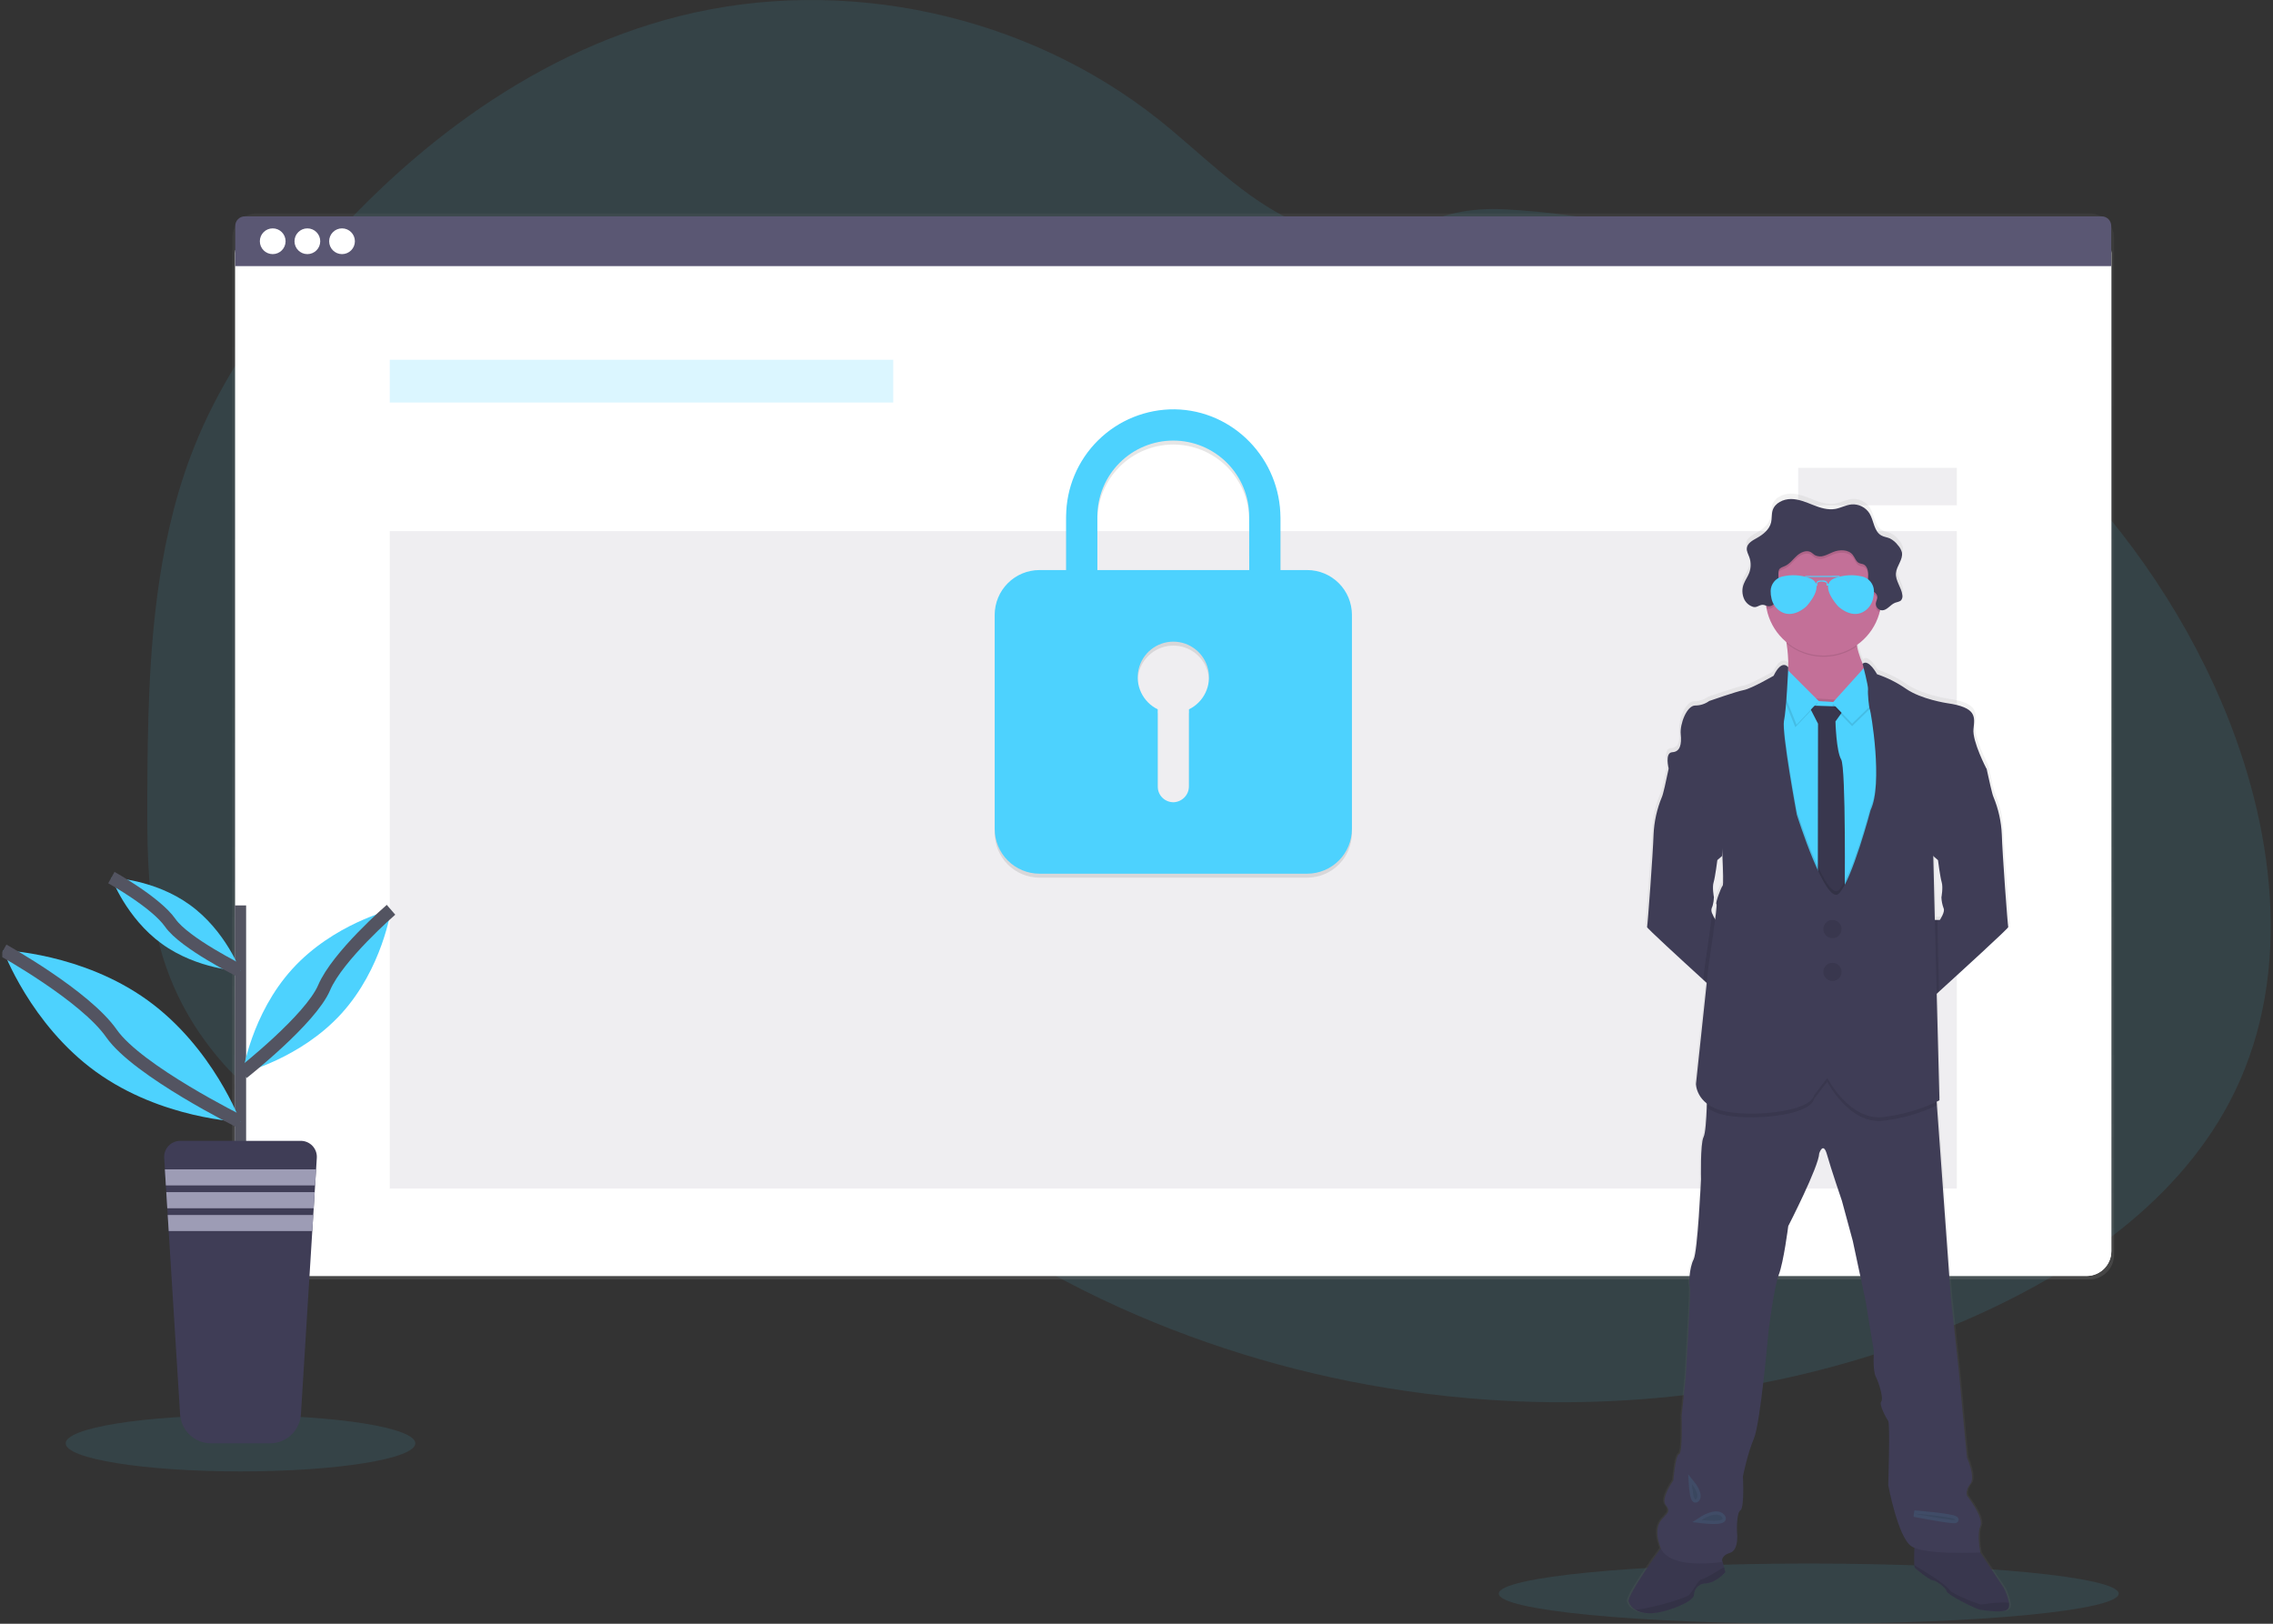 <svg width="350" height="250" viewBox="0 0 350 250" fill="none" xmlns="http://www.w3.org/2000/svg">
<rect x="0" y="0" width="350" height="250" fill="#333333" stroke="none"/>
<g clip-path="url(#clip0)">
<path opacity="0.1" d="M344.118 168.073C336.016 184.786 319.566 195.961 302.519 203.33C279.568 213.255 254.294 217.192 229.367 215.527C224.999 215.236 220.644 214.772 216.302 214.133C201.222 211.933 186.52 207.652 172.617 201.412C168.604 199.605 164.673 197.632 160.823 195.494C154.393 191.93 148.231 187.9 142.388 183.438C140.919 182.316 139.469 181.165 138.04 179.986C137.049 179.169 136.067 178.334 135.07 177.523C132.966 175.812 130.802 174.187 128.387 172.97C127.658 172.603 126.911 172.273 126.149 171.982C118.501 169.073 109.683 170.171 101.722 172.44C95.667 174.165 89.763 176.529 83.714 178.215C81.023 178.988 78.281 179.57 75.509 179.959C69.319 180.742 63.033 180.19 57.074 178.34L56.565 178.181C55.711 177.913 54.864 177.619 54.025 177.3L53.516 177.105C52.703 176.792 51.907 176.455 51.128 176.096L50.619 175.864C49.806 175.486 49.01 175.086 48.231 174.666C47.951 174.519 47.673 174.361 47.399 174.211C42.97 171.737 38.943 168.602 35.459 164.914C35.358 164.814 35.264 164.71 35.154 164.61C34.669 164.085 34.193 163.551 33.733 163.006C33.562 162.804 33.392 162.603 33.224 162.396C32.677 161.729 32.15 161.047 31.641 160.35C31.565 160.249 31.492 160.146 31.419 160.045C29.337 157.165 27.61 154.043 26.278 150.748C26.235 150.648 26.196 150.544 26.159 150.443C25.752 149.396 25.381 148.332 25.046 147.251C24.909 146.8 24.778 146.336 24.662 145.885C24.622 145.751 24.586 145.614 24.552 145.479C22.869 138.854 22.677 131.966 22.677 125.117C22.677 124.319 22.677 123.521 22.677 122.724C22.726 111.646 22.896 100.38 24.531 89.455C24.531 89.379 24.552 89.302 24.564 89.229C25.111 85.551 25.855 81.906 26.793 78.307C27.775 74.532 29.029 70.833 30.547 67.239C34.306 58.397 39.773 50.35 45.844 42.892C61.135 24.125 81.189 8.37 104.661 2.473C129.954 -3.878 158.064 2.208 178.465 18.45C184.686 23.402 190.275 29.265 197.26 33.062C203.358 36.367 210.496 37.736 217.027 35.135C222.424 32.985 225.937 31.918 231.999 32.244C244.548 32.954 256.919 35.545 268.698 39.931C269.173 40.105 269.649 40.285 270.122 40.465C300.829 52.213 327.226 75.554 340.947 105.548C341.31 106.341 341.663 107.14 342.005 107.945C350.185 127.054 353.143 149.449 344.118 168.073Z" fill="#4DD2FE"/>
<path opacity="0.1" d="M37.032 226.546C51.898 226.546 63.95 224.61 63.95 222.223C63.95 219.835 51.898 217.899 37.032 217.899C22.166 217.899 10.114 219.835 10.114 222.223C10.114 224.61 22.166 226.546 37.032 226.546Z" fill="#4DD2FE"/>
<path opacity="0.1" d="M278.51 250C304.869 250 326.238 247.925 326.238 245.365C326.238 242.806 304.869 240.731 278.51 240.731C252.151 240.731 230.782 242.806 230.782 245.365C230.782 247.925 252.151 250 278.51 250Z" fill="#4DD2FE"/>
<path d="M321.722 32.854H39.572C37.469 32.854 35.764 34.559 35.764 36.663V193.189C35.764 195.292 37.469 196.997 39.572 196.997H321.722C323.825 196.997 325.53 195.292 325.53 193.189V36.663C325.53 34.559 323.825 32.854 321.722 32.854Z" fill="url(#paint0_linear)"/>
<path d="M321.295 35.162H40.032C37.929 35.162 36.224 36.867 36.224 38.971V192.643C36.224 194.746 37.929 196.451 40.032 196.451H321.295C323.398 196.451 325.103 194.746 325.103 192.643V38.971C325.103 36.867 323.398 35.162 321.295 35.162Z" fill="white"/>
<path d="M321.295 35.162H40.032C37.929 35.162 36.224 36.867 36.224 38.971V192.643C36.224 194.746 37.929 196.451 40.032 196.451H321.295C323.398 196.451 325.103 194.746 325.103 192.643V38.971C325.103 36.867 323.398 35.162 321.295 35.162Z" fill="white"/>
<path opacity="0.04" d="M321.295 35.162H40.032C37.929 35.162 36.224 36.867 36.224 38.971V192.643C36.224 194.746 37.929 196.451 40.032 196.451H321.295C323.398 196.451 325.103 194.746 325.103 192.643V38.971C325.103 36.867 323.398 35.162 321.295 35.162Z" fill="white"/>
<path d="M323.637 33.312H37.691C37.302 33.312 36.929 33.466 36.654 33.741C36.379 34.016 36.224 34.389 36.224 34.778V40.977H325.091V34.778C325.091 34.391 324.938 34.02 324.666 33.745C324.393 33.471 324.024 33.315 323.637 33.312Z" fill="#5A5773"/>
<path d="M41.993 39.126C43.088 39.126 43.975 38.239 43.975 37.144C43.975 36.05 43.088 35.162 41.993 35.162C40.898 35.162 40.011 36.05 40.011 37.144C40.011 38.239 40.898 39.126 41.993 39.126Z" fill="white"/>
<path d="M47.329 39.126C48.424 39.126 49.311 38.239 49.311 37.144C49.311 36.05 48.424 35.162 47.329 35.162C46.234 35.162 45.347 36.05 45.347 37.144C45.347 38.239 46.234 39.126 47.329 39.126Z" fill="white"/>
<path d="M52.665 39.126C53.76 39.126 54.647 38.239 54.647 37.144C54.647 36.05 53.76 35.162 52.665 35.162C51.57 35.162 50.683 36.05 50.683 37.144C50.683 38.239 51.57 39.126 52.665 39.126Z" fill="white"/>
<path opacity="0.2" d="M137.54 55.393H60.016V61.973H137.54V55.393Z" fill="#4DD2FE"/>
<path opacity="0.1" d="M301.311 81.777H60.016V182.996H301.311V81.777Z" fill="#5A5773"/>
<path opacity="0.1" d="M201.297 88.379H197.165V80.353C197.165 71.297 189.945 63.769 180.889 63.632C178.706 63.609 176.539 64.019 174.514 64.837C172.49 65.655 170.647 66.866 169.092 68.399C167.538 69.933 166.302 71.759 165.456 73.773C164.61 75.786 164.172 77.947 164.165 80.131V88.379H160.043C158.221 88.384 156.475 89.111 155.187 90.399C153.899 91.687 153.172 93.433 153.167 95.254V128.252C153.172 130.074 153.899 131.819 155.187 133.108C156.475 134.396 158.221 135.122 160.043 135.128H201.297C203.119 135.122 204.864 134.396 206.152 133.107C207.439 131.819 208.165 130.073 208.17 128.252V95.254C208.165 93.433 207.439 91.687 206.152 90.399C204.864 89.111 203.119 88.384 201.297 88.379ZM183.079 109.829V121.648C183.083 122.273 182.849 122.877 182.424 123.337C181.999 123.797 181.416 124.078 180.792 124.123C180.466 124.139 180.14 124.088 179.835 123.973C179.529 123.859 179.25 123.684 179.014 123.459C178.778 123.234 178.59 122.963 178.462 122.663C178.333 122.364 178.267 122.041 178.267 121.715V109.823C177.152 109.279 176.253 108.373 175.719 107.253C175.185 106.133 175.046 104.865 175.325 103.655C175.604 102.446 176.285 101.367 177.256 100.595C178.227 99.822 179.432 99.402 180.673 99.402C181.914 99.402 183.118 99.822 184.09 100.595C185.061 101.367 185.741 102.446 186.021 103.655C186.3 104.865 186.161 106.133 185.627 107.253C185.092 108.373 184.194 109.279 183.079 109.823V109.829ZM192.36 88.379H168.976V80.131C168.976 77.031 170.208 74.058 172.4 71.867C174.591 69.675 177.564 68.444 180.664 68.444C183.763 68.444 186.736 69.675 188.928 71.867C191.12 74.058 192.351 77.031 192.351 80.131L192.36 88.379Z" fill="black"/>
<path d="M201.297 87.769H197.165V79.743C197.165 70.688 189.945 63.159 180.889 63.022C178.706 62.999 176.539 63.409 174.514 64.227C172.49 65.045 170.647 66.256 169.092 67.79C167.538 69.323 166.302 71.149 165.456 73.163C164.61 75.176 164.172 77.337 164.165 79.521V87.769H160.043C158.221 87.774 156.475 88.501 155.187 89.789C153.899 91.077 153.172 92.823 153.167 94.644V127.642C153.172 129.464 153.899 131.209 155.187 132.498C156.475 133.786 158.221 134.512 160.043 134.518H201.297C203.119 134.512 204.864 133.786 206.152 132.498C207.439 131.209 208.165 129.464 208.17 127.642V94.644C208.165 92.823 207.439 91.077 206.152 89.789C204.864 88.501 203.119 87.774 201.297 87.769V87.769ZM183.079 109.219V121.038C183.083 121.663 182.849 122.267 182.424 122.727C181.999 123.187 181.416 123.468 180.792 123.514C180.466 123.529 180.14 123.478 179.835 123.364C179.529 123.249 179.25 123.075 179.014 122.849C178.778 122.624 178.59 122.353 178.462 122.054C178.333 121.754 178.267 121.431 178.267 121.105V109.213C177.152 108.669 176.253 107.763 175.719 106.643C175.185 105.523 175.046 104.255 175.325 103.046C175.604 101.836 176.285 100.757 177.256 99.985C178.227 99.212 179.432 98.792 180.673 98.792C181.914 98.792 183.118 99.212 184.09 99.985C185.061 100.757 185.741 101.836 186.021 103.046C186.3 104.255 186.161 105.523 185.627 106.643C185.092 107.763 184.194 108.669 183.079 109.213V109.219ZM192.36 87.769H168.976V79.521C168.976 76.421 170.208 73.449 172.4 71.257C174.591 69.065 177.564 67.834 180.664 67.834C183.763 67.834 186.736 69.065 188.928 71.257C191.12 73.449 192.351 76.421 192.351 79.521L192.36 87.769Z" fill="#4DD2FE"/>
<path opacity="0.1" d="M301.311 72.035H276.888V77.801H301.311V72.035Z" fill="#5A5773"/>
<path d="M309.623 246.762C309.462 245.954 309.187 245.172 308.806 244.441L305.147 238.977H305.168C305.168 238.977 304.592 236.233 305.168 234.886C305.745 233.538 303.113 230.223 303.113 230.223C303.113 230.223 302.793 229.391 303.628 228.367C304.464 227.342 303.113 224.342 303.113 224.342C303.113 224.342 302.473 218.076 302.409 217.118C302.345 216.161 301.829 210.855 301.829 210.855L300.61 199.607L298.439 169.796L298.399 169.238C298.668 169.107 298.811 169.025 298.811 169.025L298.378 152.541L298.753 152.203C302.028 149.239 309.58 142.378 309.504 142.229C309.428 142.08 308.589 130.774 308.492 127.944C308.408 125.933 307.968 123.953 307.193 122.096C307.004 121.721 306.458 119.248 306.232 118.202C306.171 117.915 306.132 117.735 306.132 117.735C306.132 117.735 303.918 113.516 304.11 111.598C304.302 109.68 304.686 108.244 299.966 107.573C299.966 107.573 296.003 106.981 293.643 105.368C292.247 104.402 290.721 103.638 289.112 103.1C289.112 103.1 287.788 100.66 286.867 101.487C286.478 100.616 286.186 99.705 285.998 98.77L285.971 98.599C287.719 97.38 288.977 95.58 289.52 93.519C289.551 93.404 289.575 93.285 289.603 93.169C289.694 93.2 289.79 93.217 289.886 93.221C290.688 93.221 291.182 92.327 291.932 92.044C292.237 91.925 292.612 91.906 292.847 91.666C292.924 91.573 292.982 91.465 293.016 91.349C293.051 91.233 293.062 91.112 293.048 90.992C293.056 90.909 293.056 90.825 293.048 90.742C293.049 90.712 293.049 90.683 293.048 90.653V90.684C292.844 89.574 291.984 88.589 292.078 87.461C292.17 86.4 293.103 85.467 293.027 84.433C293.026 84.351 293.018 84.27 293.005 84.189V84.226C292.892 83.822 292.683 83.452 292.396 83.146C292.067 82.699 291.636 82.337 291.139 82.091C290.715 81.905 290.225 81.863 289.828 81.64C288.663 81.006 288.666 79.353 287.974 78.225C287.678 77.754 287.257 77.374 286.758 77.127C286.259 76.88 285.702 76.776 285.148 76.826C284.282 76.911 283.498 77.371 282.641 77.521C281.471 77.728 280.278 77.347 279.168 76.911C278.059 76.475 276.933 75.996 275.741 75.996C274.549 75.996 273.259 76.606 272.899 77.731C272.707 78.341 272.802 78.996 272.656 79.615C272.393 80.707 271.436 81.488 270.445 82.03C269.835 82.369 269.109 82.756 268.92 83.396C268.92 83.378 268.92 83.363 268.92 83.348C268.907 83.399 268.897 83.451 268.89 83.503C268.884 83.571 268.884 83.639 268.89 83.707C268.89 84.146 269.122 84.564 269.277 84.982C269.567 85.777 269.56 86.649 269.259 87.439C269.033 88.019 268.649 88.528 268.429 89.104C268.326 89.373 268.258 89.654 268.228 89.94V89.891C268.221 90.021 268.221 90.151 268.228 90.281C268.224 90.727 268.329 91.166 268.533 91.562C268.673 91.835 268.866 92.078 269.101 92.275C269.337 92.473 269.609 92.621 269.902 92.711C270.512 92.852 270.893 92.254 271.537 92.406C271.652 92.434 271.765 92.47 271.875 92.513C271.896 92.65 271.918 92.788 271.942 92.922C272.331 94.974 273.425 96.826 275.034 98.157C275.034 98.23 275.058 98.303 275.067 98.38C275.262 99.595 275.347 100.826 275.32 102.057C275.32 102.057 274.36 100.651 273.043 103.365C273.043 103.365 269.606 105.347 268.42 105.573C267.234 105.798 263.023 107.265 263.023 107.265C262.388 107.724 261.624 107.971 260.84 107.969C259.526 107.969 258.434 110.844 258.593 112.409C258.752 113.973 258.499 115.125 257.276 115.189C256.053 115.254 256.721 117.732 256.73 117.775L256.617 118.309C256.379 119.4 255.861 121.742 255.678 122.108C254.903 123.965 254.462 125.945 254.376 127.956C254.282 130.786 253.461 142.049 253.367 142.241C253.303 142.366 258.477 147.095 262.115 150.401L262.642 150.876L260.968 166.512C261.017 167.115 261.196 167.699 261.493 168.226C261.79 168.752 262.198 169.208 262.688 169.561C262.688 169.744 262.688 169.93 262.67 170.122C262.597 171.952 262.45 174.165 262.157 174.745C261.645 175.769 261.773 181.264 261.773 181.264C261.773 181.264 261.258 192.448 260.618 193.665C259.977 194.881 259.846 197.433 260.038 197.933C260.23 198.433 259.395 211.865 259.395 211.865L258.755 217.875C258.755 217.875 258.947 223.625 258.367 223.753C257.788 223.881 257.468 227.845 257.468 227.845C257.468 227.845 255.416 230.656 256.312 231.678C257.209 232.699 256.181 233.151 256.087 233.404C255.992 233.657 254.129 234.623 255.477 238.197C255.489 238.232 255.503 238.267 255.52 238.301C254.257 240.054 250.257 245.71 250.501 246.57C250.681 247.117 251.062 247.575 251.568 247.85C252.51 248.414 254.126 248.677 256.696 247.85C260.965 246.475 260.66 245.484 260.66 245.484C260.682 245.021 260.881 244.584 261.216 244.263C261.55 243.942 261.995 243.761 262.459 243.758C264.225 243.63 265.542 242.002 265.542 242.002L265.335 241.231L265.051 240.164C265.085 239.859 265.301 239.325 266.271 239.029C267.75 238.581 267.362 235.77 267.362 235.77C267.362 235.77 267.234 232.83 267.875 232.446C268.515 232.062 268.262 227.205 268.262 227.205C268.262 227.205 268.969 223.689 269.994 221.323C271.018 218.957 272.244 204.901 272.244 204.901C272.244 204.901 273.076 197.997 273.848 196.015C274.619 194.034 275.327 188.475 275.327 188.475C275.327 188.475 280.08 179.27 280.141 177.224C280.141 177.224 280.751 175.306 281.361 177.416C281.971 179.526 283.684 184.575 283.684 184.575L285.352 190.774L287.343 200.04L288.63 207.84C288.63 207.84 288.435 210.779 288.935 211.804C289.435 212.828 290.154 215.188 289.77 215.636C289.386 216.085 290.539 218.195 290.862 218.64C291.185 219.085 290.862 228.546 290.862 228.546C290.862 228.546 292.338 236.599 294.457 237.999C294.604 238.096 294.762 238.178 294.926 238.243C294.896 239.115 294.865 240.282 294.905 240.892C294.9 241.029 294.923 241.164 294.972 241.292C295.164 241.548 297.347 243.274 297.799 243.274C298.25 243.274 299.851 244.393 299.918 244.935C299.985 245.478 304.61 247.777 305.266 247.844C305.921 247.911 309.099 248.482 309.535 247.588C309.642 247.327 309.673 247.04 309.623 246.762ZM298.259 131.591L298.588 131.874C298.588 131.874 298.927 134.512 299.168 135.301C299.408 136.091 299.119 137.628 299.119 137.628C299.141 138.201 299.255 138.768 299.457 139.305C299.744 139.881 298.878 141.134 298.878 141.134H298.106L297.866 131.261L298.259 131.591ZM275.32 102.112V102.054C275.314 102.072 275.311 102.094 275.311 102.112H275.32ZM263.475 140.119C263.356 139.864 263.339 139.573 263.426 139.305C263.494 139.16 263.549 139.009 263.587 138.854C263.682 138.453 263.741 138.045 263.764 137.634C263.765 137.629 263.765 137.624 263.764 137.619C263.737 137.472 263.49 136.058 263.719 135.308C263.947 134.557 264.295 131.88 264.295 131.88L264.514 131.694L265.024 131.252C265.024 131.252 265.024 131.088 265.06 130.816C265.167 133.134 265.252 135.695 265.115 135.823C264.859 136.076 263.926 138.567 264.152 138.665C264.225 138.698 264.124 139.695 263.953 141.037C263.762 140.749 263.601 140.441 263.475 140.119V140.119Z" fill="url(#paint1_linear)"/>
<path d="M288.051 104.548V108.341L280.269 112.253C280.269 112.253 272.543 107.579 274.448 105.719C275.668 104.542 275.433 101.31 275.104 99.087C274.912 97.794 274.689 96.846 274.689 96.846C274.689 96.846 288.569 92.882 286.471 95.892C285.77 96.898 285.715 98.2 285.95 99.49C286.425 102.048 288.051 104.548 288.051 104.548Z" fill="#C37098"/>
<path d="M266.734 141.641L265.731 153.996C265.731 153.996 264.228 152.633 262.282 150.858C258.675 147.568 253.553 142.863 253.614 142.738C253.708 142.546 254.529 131.338 254.617 128.52C254.7 126.52 255.136 124.551 255.904 122.702C256.087 122.337 256.602 120.007 256.818 118.919C256.892 118.58 256.937 118.361 256.937 118.361L258.62 117.684C258.62 117.684 265.633 125.508 265.633 125.651C265.633 125.794 265.155 131.804 265.155 131.804L264.658 132.237L264.441 132.423C264.441 132.423 264.106 135.048 263.868 135.835C263.63 136.622 263.886 137.988 263.914 138.134C263.891 138.545 263.833 138.953 263.74 139.354C263.7 139.508 263.646 139.658 263.578 139.802C263.492 140.069 263.51 140.358 263.627 140.613C263.763 140.967 263.939 141.303 264.152 141.616L266.734 141.641Z" fill="#3F3D56"/>
<path d="M309.236 142.738C309.309 142.888 301.829 149.715 298.588 152.663L297.119 153.996L296.125 141.641H298.701C298.701 141.641 299.561 140.4 299.274 139.826C299.075 139.292 298.962 138.729 298.942 138.158C298.942 138.158 299.226 136.634 298.988 135.844C298.75 135.054 298.414 132.432 298.414 132.432L298.088 132.152L297.701 131.813C297.701 131.813 297.222 125.803 297.222 125.66C297.222 125.517 304.235 117.693 304.235 117.693L305.906 118.361C305.906 118.361 305.943 118.54 306.004 118.827C306.229 119.867 306.769 122.327 306.955 122.703C307.723 124.551 308.158 126.52 308.242 128.52C308.321 131.338 309.138 142.546 309.236 142.738Z" fill="#3F3D56"/>
<path d="M309.266 247.609C308.818 248.5 305.671 247.914 305.022 247.866C304.372 247.817 299.787 245.509 299.723 244.969C299.658 244.429 298.07 243.316 297.625 243.316C297.18 243.316 295.018 241.597 294.826 241.344C294.777 241.217 294.755 241.082 294.762 240.947C294.695 239.901 294.826 237.209 294.826 237.209L304.049 237.718L308.531 244.46C308.909 245.187 309.182 245.964 309.342 246.768C309.397 247.05 309.37 247.342 309.266 247.609V247.609Z" fill="#3F3D56"/>
<path opacity="0.1" d="M309.266 247.609C308.818 248.5 305.671 247.914 305.022 247.866C304.372 247.817 299.787 245.509 299.723 244.969C299.658 244.429 298.07 243.316 297.625 243.316C297.18 243.316 295.018 241.597 294.826 241.344C294.777 241.217 294.755 241.082 294.762 240.947C294.695 239.901 294.826 237.209 294.826 237.209L304.049 237.718L308.531 244.46C308.909 245.187 309.182 245.964 309.342 246.768C309.397 247.05 309.37 247.342 309.266 247.609V247.609Z" fill="black"/>
<path opacity="0.1" d="M309.266 247.609C308.818 248.5 305.671 247.914 305.022 247.866C304.372 247.817 299.787 245.509 299.723 244.969C299.659 244.429 298.07 243.316 297.625 243.316C297.18 243.316 295.018 241.597 294.826 241.344C294.777 241.217 294.755 241.082 294.762 240.947L297.75 242.838C297.75 242.838 299.659 244.057 300.168 244.78C300.677 245.503 304.69 247.006 305.022 247.036C305.269 247.061 307.903 246.555 309.342 246.768C309.397 247.05 309.37 247.342 309.266 247.609V247.609Z" fill="black"/>
<path d="M265.664 242.045C265.664 242.045 264.359 243.667 262.615 243.792C262.155 243.795 261.713 243.976 261.382 244.295C261.05 244.614 260.854 245.049 260.834 245.509C260.834 245.509 261.139 246.497 256.922 247.866C254.376 248.686 252.775 248.427 251.842 247.866C251.342 247.589 250.964 247.134 250.784 246.591C250.498 245.576 256.126 237.846 256.126 237.846L261.249 237.541L264.908 239.194L265.469 241.289L265.664 242.045Z" fill="#3F3D56"/>
<path opacity="0.1" d="M265.664 242.045C265.664 242.045 264.359 243.667 262.615 243.792C262.155 243.795 261.713 243.976 261.382 244.295C261.05 244.614 260.854 245.049 260.834 245.509C260.834 245.509 261.139 246.497 256.922 247.866C254.376 248.686 252.775 248.427 251.842 247.866C251.342 247.589 250.964 247.134 250.784 246.591C250.498 245.576 256.126 237.846 256.126 237.846L261.249 237.541L264.908 239.194L265.469 241.289L265.664 242.045Z" fill="black"/>
<path opacity="0.1" d="M265.664 242.045C265.664 242.045 264.359 243.667 262.615 243.792C262.155 243.795 261.713 243.976 261.382 244.295C261.051 244.614 260.854 245.049 260.834 245.509C260.834 245.509 261.139 246.497 256.922 247.866C254.376 248.686 252.775 248.427 251.842 247.866C254.242 247.616 259.544 246.1 260.075 245.576C260.712 244.938 261.508 243.188 262.048 243.158C262.423 243.133 264.328 241.987 265.472 241.277L265.664 242.045Z" fill="black"/>
<path d="M304.94 234.953C304.366 236.288 304.94 239.023 304.94 239.023C304.94 239.023 296.402 239.468 294.317 238.069C292.231 236.669 290.755 228.653 290.755 228.653C290.755 228.653 291.06 219.241 290.755 218.795C290.45 218.35 289.292 216.252 289.673 215.807C290.054 215.362 289.368 213.008 288.846 211.99C288.325 210.971 288.541 208.047 288.541 208.047L287.267 200.284L285.297 191.064L283.623 184.892C283.623 184.892 281.907 179.867 281.324 177.77C280.742 175.672 280.126 177.577 280.126 177.577C280.065 179.614 275.357 188.774 275.357 188.774C275.357 188.774 274.656 194.308 273.894 196.278C273.131 198.247 272.302 205.12 272.302 205.12C272.302 205.12 271.082 219.112 270.076 221.466C269.07 223.82 268.378 227.318 268.378 227.318C268.378 227.318 268.634 232.154 267.997 232.535C267.359 232.916 267.463 235.843 267.463 235.843C267.463 235.843 267.844 238.639 266.38 239.087C264.917 239.535 265.161 240.487 265.161 240.487C265.161 240.487 257.02 241.822 255.684 238.258C254.349 234.693 256.193 233.745 256.294 233.489C256.395 233.233 257.41 232.791 256.52 231.769C255.629 230.748 257.663 227.955 257.663 227.955C257.663 227.955 257.983 224.012 258.553 223.884C259.124 223.756 258.938 218.033 258.938 218.033L259.572 212.054C259.572 212.054 260.401 198.696 260.209 198.186C260.017 197.677 260.145 195.137 260.782 193.918C261.42 192.698 261.926 181.575 261.926 181.575C261.926 181.575 261.798 176.108 262.307 175.089C262.612 174.513 262.74 172.296 262.813 170.488C262.868 169.107 262.88 167.964 262.88 167.964L270.003 165.293L279.15 162.368L286.846 166.058L298.107 168.22L298.247 170.162L300.396 199.833L301.616 211.026C301.616 211.026 302.125 216.304 302.189 217.259C302.253 218.213 302.888 224.448 302.888 224.448C302.888 224.448 304.223 227.437 303.397 228.455C302.57 229.473 302.888 230.284 302.888 230.284C302.888 230.284 305.513 233.617 304.94 234.953Z" fill="#3F3D56"/>
<path opacity="0.1" d="M286.477 95.892C285.776 96.898 285.721 98.2 285.956 99.49C284.353 100.62 282.424 101.193 280.464 101.119C278.505 101.046 276.624 100.331 275.11 99.084V99.084C274.918 97.791 274.695 96.843 274.695 96.843C274.695 96.843 288.575 92.885 286.477 95.892Z" fill="black"/>
<path d="M289.721 92.001C289.721 93.768 289.197 95.495 288.216 96.964C287.234 98.434 285.839 99.579 284.206 100.255C282.574 100.931 280.778 101.108 279.045 100.763C277.312 100.419 275.72 99.568 274.47 98.318C273.221 97.069 272.37 95.477 272.025 93.744C271.681 92.011 271.858 90.215 272.534 88.582C273.21 86.95 274.355 85.554 275.824 84.573C277.293 83.591 279.021 83.067 280.788 83.067C281.962 83.061 283.127 83.289 284.213 83.736C285.3 84.183 286.287 84.84 287.117 85.671C287.948 86.502 288.606 87.489 289.053 88.575C289.5 89.662 289.727 90.826 289.721 92.001Z" fill="#C37098"/>
<path opacity="0.1" d="M291.581 106.847L288.654 158.972L272.753 155.633L269.603 134.737L272.723 106.685L275.07 106.987L279.211 107.515L283.312 107.768L287.758 107.274L291.581 106.847Z" fill="black"/>
<path d="M291.581 107.228L288.654 159.353L272.753 156.014L269.603 135.118L272.723 107.07L275.07 107.368L279.211 107.896L283.312 108.149L287.758 107.655L291.581 107.228Z" fill="#4DD2FE"/>
<path d="M278.51 108.628L284.236 108.82L282.626 111.073C282.626 111.073 282.739 115.625 283.504 116.931C284.27 118.236 284.044 138.396 284.044 138.396L282.519 141.29L279.912 138.046L279.946 111.427L278.51 108.628Z" fill="#3F3D56"/>
<path opacity="0.1" d="M278.51 108.628L284.236 108.82L282.626 111.073C282.626 111.073 282.739 115.625 283.504 116.931C284.27 118.236 284.044 138.396 284.044 138.396L282.519 141.29L279.912 138.046L279.946 111.427L278.51 108.628Z" fill="black"/>
<path opacity="0.1" d="M287.477 102.712L282.135 108.628L285.187 111.808L290.246 106.878L287.477 102.712Z" fill="black"/>
<path d="M287.477 102.331L282.135 108.247L285.187 111.427L290.246 106.496L287.477 102.331Z" fill="#4DD2FE"/>
<path opacity="0.1" d="M279.879 108.341L274.47 102.935L273.961 105.765L276.443 111.967L279.879 108.341Z" fill="black"/>
<path d="M280.068 107.96L274.662 102.554L274.153 105.384L276.635 111.585L280.068 107.96Z" fill="#4DD2FE"/>
<path opacity="0.1" d="M298.274 170.171C295.678 171.408 292.897 172.212 290.042 172.553C284.794 173.22 281.361 166.543 281.361 166.543L279.358 169.15C278.72 171.918 269.021 172.617 265.079 171.568C264.26 171.366 263.491 171.002 262.816 170.497C262.871 169.116 262.883 167.973 262.883 167.973L270.006 165.302L279.153 162.378L286.849 166.067L298.11 168.229L298.274 170.171Z" fill="black"/>
<path opacity="0.1" d="M291.581 107.231L288.657 159.353L272.753 156.014L269.597 135.122L272.713 107.07L275.061 107.375C275.001 108.396 274.886 109.414 274.717 110.424C274.336 112.207 276.69 124.864 276.69 124.864C276.69 124.864 281.163 139.058 283.175 137.012C285.187 134.966 288.054 124.163 288.054 124.163C289.996 120.156 288.087 108.917 287.944 108.692C287.844 108.359 287.783 108.017 287.761 107.67L291.581 107.231Z" fill="black"/>
<path opacity="0.1" d="M298.451 147.565L298.585 152.672L297.116 154.005L296.125 141.641H298.32L298.451 147.565Z" fill="black"/>
<path opacity="0.1" d="M263.917 138.143C263.894 138.554 263.836 138.962 263.743 139.363C263.743 139.25 263.743 139.186 263.719 139.177C263.627 139.152 263.737 138.686 263.917 138.143Z" fill="black"/>
<path opacity="0.1" d="M266.734 141.641L265.731 153.996C265.731 153.996 264.228 152.633 262.282 150.858L262.514 148.669C262.514 148.669 263.334 143.29 263.633 140.637C263.769 140.991 263.945 141.328 264.158 141.641H266.734Z" fill="black"/>
<path d="M275.36 102.743C275.36 102.743 274.409 101.343 273.104 104.045C273.104 104.045 269.701 106.018 268.53 106.24C267.359 106.463 263.194 107.926 263.194 107.926C262.565 108.381 261.809 108.626 261.032 108.625C259.727 108.625 258.645 111.488 258.803 113.046C258.962 114.604 258.709 115.751 257.501 115.815C256.294 115.879 256.959 118.388 256.959 118.388L265.005 127.612C265.005 127.612 265.515 136.103 265.261 136.359C265.008 136.616 264.085 139.104 264.307 139.189C264.53 139.274 263.087 148.666 263.087 148.666L261.148 166.89C261.148 166.89 261.148 169.939 265.094 170.991C269.039 172.043 278.745 171.348 279.37 168.579L281.373 165.969C281.373 165.969 284.806 172.65 290.054 171.982C295.301 171.315 298.643 169.406 298.643 169.406L298.07 147.565L297.689 131.822L305.882 118.361C305.882 118.361 303.686 114.162 303.879 112.262C304.071 110.363 304.449 108.924 299.774 108.256C299.774 108.256 295.832 107.667 293.508 106.06C292.128 105.102 290.619 104.342 289.026 103.804C289.026 103.804 287.715 101.365 286.803 102.2C286.803 102.2 287.718 105.649 287.642 106.164C287.566 106.679 287.785 109.009 287.929 109.25C288.072 109.491 289.981 120.714 288.038 124.721C288.038 124.721 285.187 135.524 283.16 137.57C281.132 139.616 276.674 125.422 276.674 125.422C276.674 125.422 274.32 112.762 274.702 110.982C275.083 109.201 275.36 102.743 275.36 102.743Z" fill="#3F3D56"/>
<path d="M282.166 144.44C282.939 144.44 283.565 143.813 283.565 143.04C283.565 142.267 282.939 141.641 282.166 141.641C281.393 141.641 280.766 142.267 280.766 143.04C280.766 143.813 281.393 144.44 282.166 144.44Z" fill="#3F3D56"/>
<path d="M282.166 151.038C282.939 151.038 283.565 150.411 283.565 149.638C283.565 148.865 282.939 148.239 282.166 148.239C281.393 148.239 280.766 148.865 280.766 149.638C280.766 150.411 281.393 151.038 282.166 151.038Z" fill="#3F3D56"/>
<path opacity="0.1" d="M282.166 144.44C282.939 144.44 283.565 143.813 283.565 143.04C283.565 142.267 282.939 141.641 282.166 141.641C281.393 141.641 280.766 142.267 280.766 143.04C280.766 143.813 281.393 144.44 282.166 144.44Z" fill="black"/>
<path opacity="0.1" d="M282.166 151.038C282.939 151.038 283.565 150.411 283.565 149.638C283.565 148.865 282.939 148.239 282.166 148.239C281.393 148.239 280.766 148.865 280.766 149.638C280.766 150.411 281.393 151.038 282.166 151.038Z" fill="black"/>
<path opacity="0.1" d="M294.743 233.044C294.743 233.044 300.488 233.489 301.058 233.934C301.628 234.379 294.743 233.044 294.743 233.044Z" fill="black" stroke="#4DD2FE" stroke-miterlimit="10"/>
<path opacity="0.1" d="M260.541 228.528C260.541 228.528 261.761 230.053 261.243 230.754C260.724 231.455 260.541 228.528 260.541 228.528Z" fill="black" stroke="#4DD2FE" stroke-miterlimit="10"/>
<path opacity="0.1" d="M262.005 234.026C262.005 234.026 264.231 232.562 265.121 233.535C266.012 234.508 262.005 234.026 262.005 234.026Z" fill="black" stroke="#4DD2FE" stroke-miterlimit="10"/>
<path opacity="0.1" d="M289.721 92.001C289.723 92.763 289.627 93.523 289.435 94.26C289.247 94.175 289.089 94.033 288.984 93.856C288.878 93.678 288.829 93.472 288.843 93.266C288.883 92.903 289.124 92.571 289.072 92.211C288.996 91.656 288.325 91.431 287.971 90.992C287.535 90.461 287.63 89.69 287.666 89.004C287.703 88.318 287.529 87.479 286.886 87.244C286.694 87.174 286.483 87.168 286.297 87.089C285.791 86.875 285.636 86.247 285.297 85.814C284.62 84.942 283.276 84.961 282.248 85.375C281.801 85.59 281.343 85.781 280.876 85.948C280.642 86.031 280.394 86.064 280.147 86.046C279.9 86.027 279.659 85.958 279.44 85.842C279.239 85.714 279.077 85.537 278.87 85.409C278.181 84.994 277.278 85.409 276.68 85.942C276.083 86.476 275.604 87.192 274.851 87.519C274.512 87.671 274.095 87.763 273.936 88.092C273.858 88.271 273.824 88.467 273.839 88.662C273.839 89.848 273.979 91.053 273.732 92.214C273.573 92.961 273.049 93.809 272.29 93.718C272.195 93.704 272.102 93.68 272.012 93.647C271.784 92.426 271.812 91.171 272.096 89.961C272.38 88.752 272.914 87.615 273.662 86.623C274.41 85.631 275.357 84.807 276.442 84.201C277.527 83.596 278.727 83.224 279.964 83.109C281.201 82.993 282.448 83.137 283.627 83.531C284.805 83.925 285.888 84.561 286.807 85.397C287.726 86.233 288.46 87.252 288.963 88.388C289.466 89.524 289.726 90.752 289.728 91.995L289.721 92.001Z" fill="black"/>
<path d="M271.613 93.141C271.841 93.193 272.058 93.312 272.293 93.343C273.052 93.434 273.576 92.586 273.735 91.839C273.982 90.678 273.854 89.473 273.845 88.287C273.828 88.092 273.86 87.896 273.939 87.717C274.113 87.388 274.531 87.296 274.854 87.144C275.592 86.814 276.074 86.113 276.683 85.567C277.293 85.022 278.181 84.619 278.87 85.034C279.074 85.156 279.239 85.339 279.44 85.467C279.66 85.581 279.901 85.65 280.148 85.668C280.396 85.686 280.644 85.654 280.879 85.573C281.352 85.433 281.794 85.186 282.248 85C283.266 84.585 284.614 84.57 285.297 85.436C285.636 85.872 285.791 86.497 286.297 86.711C286.483 86.79 286.694 86.799 286.886 86.869C287.529 87.11 287.694 87.943 287.666 88.629C287.639 89.315 287.547 90.086 287.971 90.617C288.325 91.05 288.996 91.275 289.072 91.836C289.121 92.196 288.883 92.531 288.843 92.891C288.834 93.025 288.852 93.159 288.895 93.286C288.938 93.413 289.006 93.53 289.095 93.63C289.184 93.731 289.292 93.813 289.412 93.871C289.533 93.93 289.664 93.963 289.798 93.971C290.59 93.971 291.081 93.083 291.822 92.8C292.127 92.681 292.496 92.663 292.737 92.422C292.827 92.306 292.89 92.172 292.922 92.029C292.955 91.887 292.956 91.739 292.926 91.595C292.777 90.428 291.841 89.412 291.941 88.241C292.036 87.119 293.075 86.141 292.856 85.037C292.744 84.63 292.535 84.256 292.246 83.948C291.919 83.505 291.493 83.145 291.002 82.896C290.578 82.713 290.087 82.671 289.7 82.448C288.548 81.817 288.551 80.17 287.871 79.048C287.579 78.585 287.165 78.21 286.674 77.966C286.184 77.722 285.636 77.617 285.09 77.664C284.233 77.749 283.456 78.204 282.608 78.356C281.446 78.564 280.269 78.182 279.168 77.746C278.068 77.31 276.955 76.832 275.775 76.832C274.595 76.832 273.317 77.441 272.957 78.557C272.768 79.167 272.863 79.82 272.717 80.433C272.46 81.521 271.497 82.296 270.527 82.835C269.86 83.207 269.058 83.634 268.978 84.393C268.926 84.875 269.192 85.308 269.359 85.775C269.645 86.564 269.638 87.429 269.341 88.214C269.119 88.79 268.747 89.296 268.521 89.87C268.361 90.259 268.285 90.677 268.299 91.098C268.312 91.518 268.415 91.931 268.6 92.309C268.742 92.584 268.939 92.828 269.179 93.025C269.418 93.221 269.696 93.367 269.994 93.452C270.594 93.596 270.972 93.001 271.613 93.141Z" fill="#3F3D56"/>
<g opacity="0.1">
<path opacity="0.1" d="M273.735 91.175C273.576 91.922 273.049 92.769 272.29 92.678C272.055 92.647 271.841 92.528 271.61 92.477C270.972 92.336 270.594 92.934 269.994 92.781C269.695 92.696 269.418 92.55 269.177 92.354C268.937 92.157 268.74 91.914 268.597 91.638C268.438 91.328 268.341 90.989 268.314 90.641C268.253 91.181 268.351 91.727 268.597 92.211C268.74 92.487 268.937 92.731 269.177 92.927C269.418 93.124 269.695 93.269 269.994 93.355C270.603 93.495 270.972 92.897 271.61 93.05C271.833 93.127 272.06 93.194 272.29 93.248C273.049 93.343 273.576 92.495 273.735 91.748C273.86 91.088 273.909 90.416 273.881 89.745C273.878 90.225 273.829 90.704 273.735 91.175V91.175Z" fill="black"/>
<path opacity="0.1" d="M269.558 86.583C269.597 86.083 269.528 85.581 269.356 85.11C269.219 84.797 269.101 84.475 269.006 84.147C268.993 84.198 268.983 84.25 268.975 84.302C268.923 84.781 269.192 85.217 269.356 85.683C269.463 85.973 269.531 86.275 269.558 86.583V86.583Z" fill="black"/>
<path opacity="0.1" d="M292.853 84.976C292.71 85.842 292.008 86.656 291.938 87.567C291.921 87.724 291.921 87.881 291.938 88.037C292.091 86.973 293.033 86.031 292.853 84.976Z" fill="black"/>
<path opacity="0.1" d="M292.905 91.409C292.879 91.537 292.819 91.655 292.731 91.751C292.505 91.992 292.121 92.01 291.816 92.129C291.075 92.413 290.597 93.309 289.792 93.3C289.585 93.288 289.388 93.214 289.224 93.088C289.061 92.962 288.94 92.789 288.877 92.593C288.858 92.659 288.844 92.726 288.834 92.794C288.825 92.927 288.843 93.061 288.887 93.188C288.93 93.314 288.998 93.431 289.087 93.531C289.176 93.631 289.283 93.713 289.404 93.771C289.524 93.829 289.655 93.863 289.789 93.87C290.584 93.87 291.072 92.983 291.813 92.702C292.118 92.583 292.49 92.565 292.728 92.324C292.817 92.208 292.881 92.075 292.913 91.932C292.946 91.789 292.947 91.641 292.917 91.498C292.914 91.461 292.908 91.437 292.905 91.409Z" fill="black"/>
<path opacity="0.1" d="M289.081 91.156C289.005 90.601 288.334 90.376 287.98 89.937C287.764 89.648 287.646 89.297 287.645 88.937C287.621 89.504 287.63 90.083 287.98 90.51C288.331 90.937 288.865 91.12 289.035 91.559C289.079 91.429 289.094 91.292 289.081 91.156V91.156Z" fill="black"/>
<path opacity="0.1" d="M287.663 87.964C287.688 87.278 287.523 86.439 286.88 86.205C286.691 86.135 286.48 86.125 286.294 86.049C285.788 85.836 285.63 85.207 285.294 84.775C284.614 83.906 283.27 83.921 282.245 84.335C281.788 84.522 281.352 84.769 280.876 84.909C280.642 84.991 280.394 85.024 280.147 85.006C279.9 84.987 279.659 84.918 279.44 84.802C279.239 84.674 279.074 84.497 278.87 84.369C278.178 83.954 277.275 84.369 276.68 84.903C276.086 85.436 275.604 86.15 274.851 86.479C274.509 86.632 274.095 86.723 273.918 87.052C273.84 87.232 273.808 87.427 273.823 87.622C273.823 87.741 273.823 87.86 273.823 87.979C273.827 87.856 273.858 87.736 273.912 87.626C274.089 87.296 274.503 87.205 274.845 87.052C275.583 86.723 276.064 86.022 276.674 85.476C277.284 84.93 278.171 84.528 278.864 84.942C279.068 85.064 279.233 85.247 279.434 85.372C279.653 85.489 279.893 85.559 280.141 85.577C280.388 85.596 280.636 85.562 280.87 85.479C281.336 85.313 281.793 85.123 282.239 84.909C283.26 84.494 284.605 84.476 285.288 85.345C285.623 85.778 285.782 86.406 286.288 86.619C286.474 86.699 286.685 86.708 286.874 86.778C287.395 86.973 287.602 87.558 287.648 88.138L287.663 87.964Z" fill="black"/>
</g>
<g opacity="0.1">
<path opacity="0.1" d="M272.646 91.156C272.664 90.65 272.845 90.163 273.163 89.769C273.481 89.375 273.918 89.095 274.409 88.97C275.768 88.638 277.195 88.702 278.519 89.156C281.413 90.114 278.153 93.559 278.153 93.559C278.153 93.559 275.985 95.694 273.964 94.202C273.367 93.751 272.948 93.103 272.784 92.373C272.685 91.975 272.638 91.566 272.646 91.156V91.156Z" fill="black"/>
<path opacity="0.1" d="M288.554 91.156C288.536 90.65 288.354 90.163 288.036 89.769C287.717 89.374 287.28 89.094 286.788 88.97C285.429 88.638 284.004 88.703 282.681 89.156C279.787 90.114 283.047 93.559 283.047 93.559C283.047 93.559 285.212 95.693 287.236 94.202C287.833 93.751 288.252 93.103 288.416 92.373C288.515 91.975 288.562 91.566 288.554 91.156Z" fill="black"/>
<path opacity="0.1" d="M277.973 88.876V89.019H283.257V88.848L277.973 88.876Z" fill="black"/>
<path opacity="0.1" d="M279.659 90.403H279.827V89.918C279.827 89.918 280.364 89.501 281.254 89.918V90.351H281.559V90.068H281.41C281.41 90.068 281.471 89.479 280.477 89.574C280.477 89.574 279.678 89.498 279.696 90.004H279.513L279.659 90.403Z" fill="black"/>
</g>
<path d="M272.646 90.958C272.664 90.452 272.845 89.965 273.163 89.571C273.481 89.177 273.918 88.896 274.409 88.772C275.769 88.442 277.195 88.506 278.519 88.958C281.413 89.918 278.153 93.361 278.153 93.361C278.153 93.361 275.985 95.495 273.964 94.004C273.365 93.554 272.947 92.906 272.784 92.175C272.684 91.777 272.638 91.368 272.646 90.958V90.958Z" fill="#4DD2FE"/>
<path d="M288.554 90.958C288.536 90.452 288.354 89.965 288.036 89.57C287.717 89.176 287.28 88.896 286.788 88.772C285.429 88.442 284.004 88.506 282.681 88.958C279.787 89.918 283.047 93.361 283.047 93.361C283.047 93.361 285.212 95.495 287.236 94.004C287.835 93.554 288.253 92.906 288.416 92.175C288.516 91.777 288.562 91.368 288.554 90.958Z" fill="#4DD2FE"/>
<path d="M277.973 88.683V88.83H283.257V88.656L277.973 88.683Z" fill="#4DD2FE"/>
<path d="M279.659 90.211H279.827V89.726C279.827 89.726 280.364 89.312 281.254 89.726V90.162H281.559V89.876H281.41C281.41 89.876 281.471 89.29 280.477 89.382C280.477 89.382 279.678 89.309 279.696 89.812H279.513L279.659 90.211Z" fill="#4DD2FE"/>
<path d="M37.898 139.403H36.166V178.401H37.898V139.403Z" fill="#535461"/>
<path d="M48.783 178.282L48.674 180.038L48.521 182.517L48.457 183.551L48.305 186.033L48.238 187.066L48.085 189.545L46.338 217.74C46.264 218.954 45.729 220.093 44.843 220.926C43.958 221.759 42.788 222.223 41.572 222.223H32.492C31.277 222.222 30.107 221.759 29.222 220.926C28.337 220.093 27.803 218.954 27.729 217.74L25.973 189.545L25.82 187.066L25.756 186.033L25.607 183.545L25.543 182.511L25.391 180.032L25.281 178.276C25.26 177.939 25.308 177.601 25.423 177.283C25.538 176.966 25.716 176.675 25.948 176.429C26.179 176.183 26.459 175.987 26.769 175.853C27.079 175.719 27.413 175.65 27.751 175.65H46.317C46.655 175.65 46.989 175.719 47.3 175.854C47.61 175.988 47.889 176.184 48.121 176.431C48.352 176.678 48.53 176.969 48.644 177.288C48.758 177.606 48.806 177.944 48.783 178.282V178.282Z" fill="#3F3D56"/>
<path d="M48.674 180.038L48.521 182.517H25.54L25.388 180.038H48.674Z" fill="#9D9CB5"/>
<path d="M48.457 183.551L48.305 186.033H25.759L25.604 183.551H48.457Z" fill="#9D9CB5"/>
<path d="M48.238 187.066L48.085 189.545H25.979L25.824 187.066H48.238Z" fill="#9D9CB5"/>
<path d="M22.744 154.02C32.831 161.316 37.032 172.732 37.032 172.732C37.032 172.732 24.875 172.315 14.774 165.018C4.672 157.722 0.485 146.306 0.485 146.306C0.485 146.306 12.655 146.723 22.744 154.02Z" fill="#4DD2FE"/>
<path d="M0.501 146.306C0.501 146.306 13.118 153.319 17.164 159.112C21.21 164.905 37.032 172.735 37.032 172.735" stroke="#535461" stroke-width="2" stroke-miterlimit="10"/>
<path d="M29.254 139.332C34.742 143.296 37.032 149.516 37.032 149.516C37.032 149.516 30.416 149.291 24.924 145.318C19.433 141.345 17.149 135.134 17.149 135.134C17.149 135.134 23.765 135.344 29.254 139.332Z" fill="#4DD2FE"/>
<path d="M17.149 135.118C17.149 135.118 24.015 138.93 26.217 142.086C28.418 145.242 37.032 149.501 37.032 149.501" stroke="#535461" stroke-width="2" stroke-miterlimit="10"/>
<path d="M45.012 149.187C38.703 156.118 37.37 165.174 37.37 165.174C37.37 165.174 46.262 162.993 52.567 156.063C58.873 149.132 60.208 140.073 60.208 140.073C60.208 140.073 51.317 142.253 45.012 149.187Z" fill="#4DD2FE"/>
<path d="M60.208 140.073C60.208 140.073 51.994 147.178 49.906 152.075C47.817 156.972 37.37 165.186 37.37 165.186" stroke="#535461" stroke-width="2" stroke-miterlimit="10"/>
</g>
<defs>
<linearGradient id="paint0_linear" x1="180.645" y1="196.997" x2="180.645" y2="32.854" gradientUnits="userSpaceOnUse">
<stop stop-color="#808080" stop-opacity="0.25"/>
<stop offset="0.54" stop-color="#808080" stop-opacity="0.12"/>
<stop offset="1" stop-color="#808080" stop-opacity="0.1"/>
</linearGradient>
<linearGradient id="paint1_linear" x1="56114.3" y1="147404" x2="56114.3" y2="49943.9" gradientUnits="userSpaceOnUse">
<stop stop-color="#808080" stop-opacity="0.25"/>
<stop offset="0.54" stop-color="#808080" stop-opacity="0.12"/>
<stop offset="1" stop-color="#808080" stop-opacity="0.1"/>
</linearGradient>
<clipPath id="clip0">
<rect width="349.297" height="250" fill="white" transform="translate(0.351)"/>
</clipPath>
</defs>
</svg>
